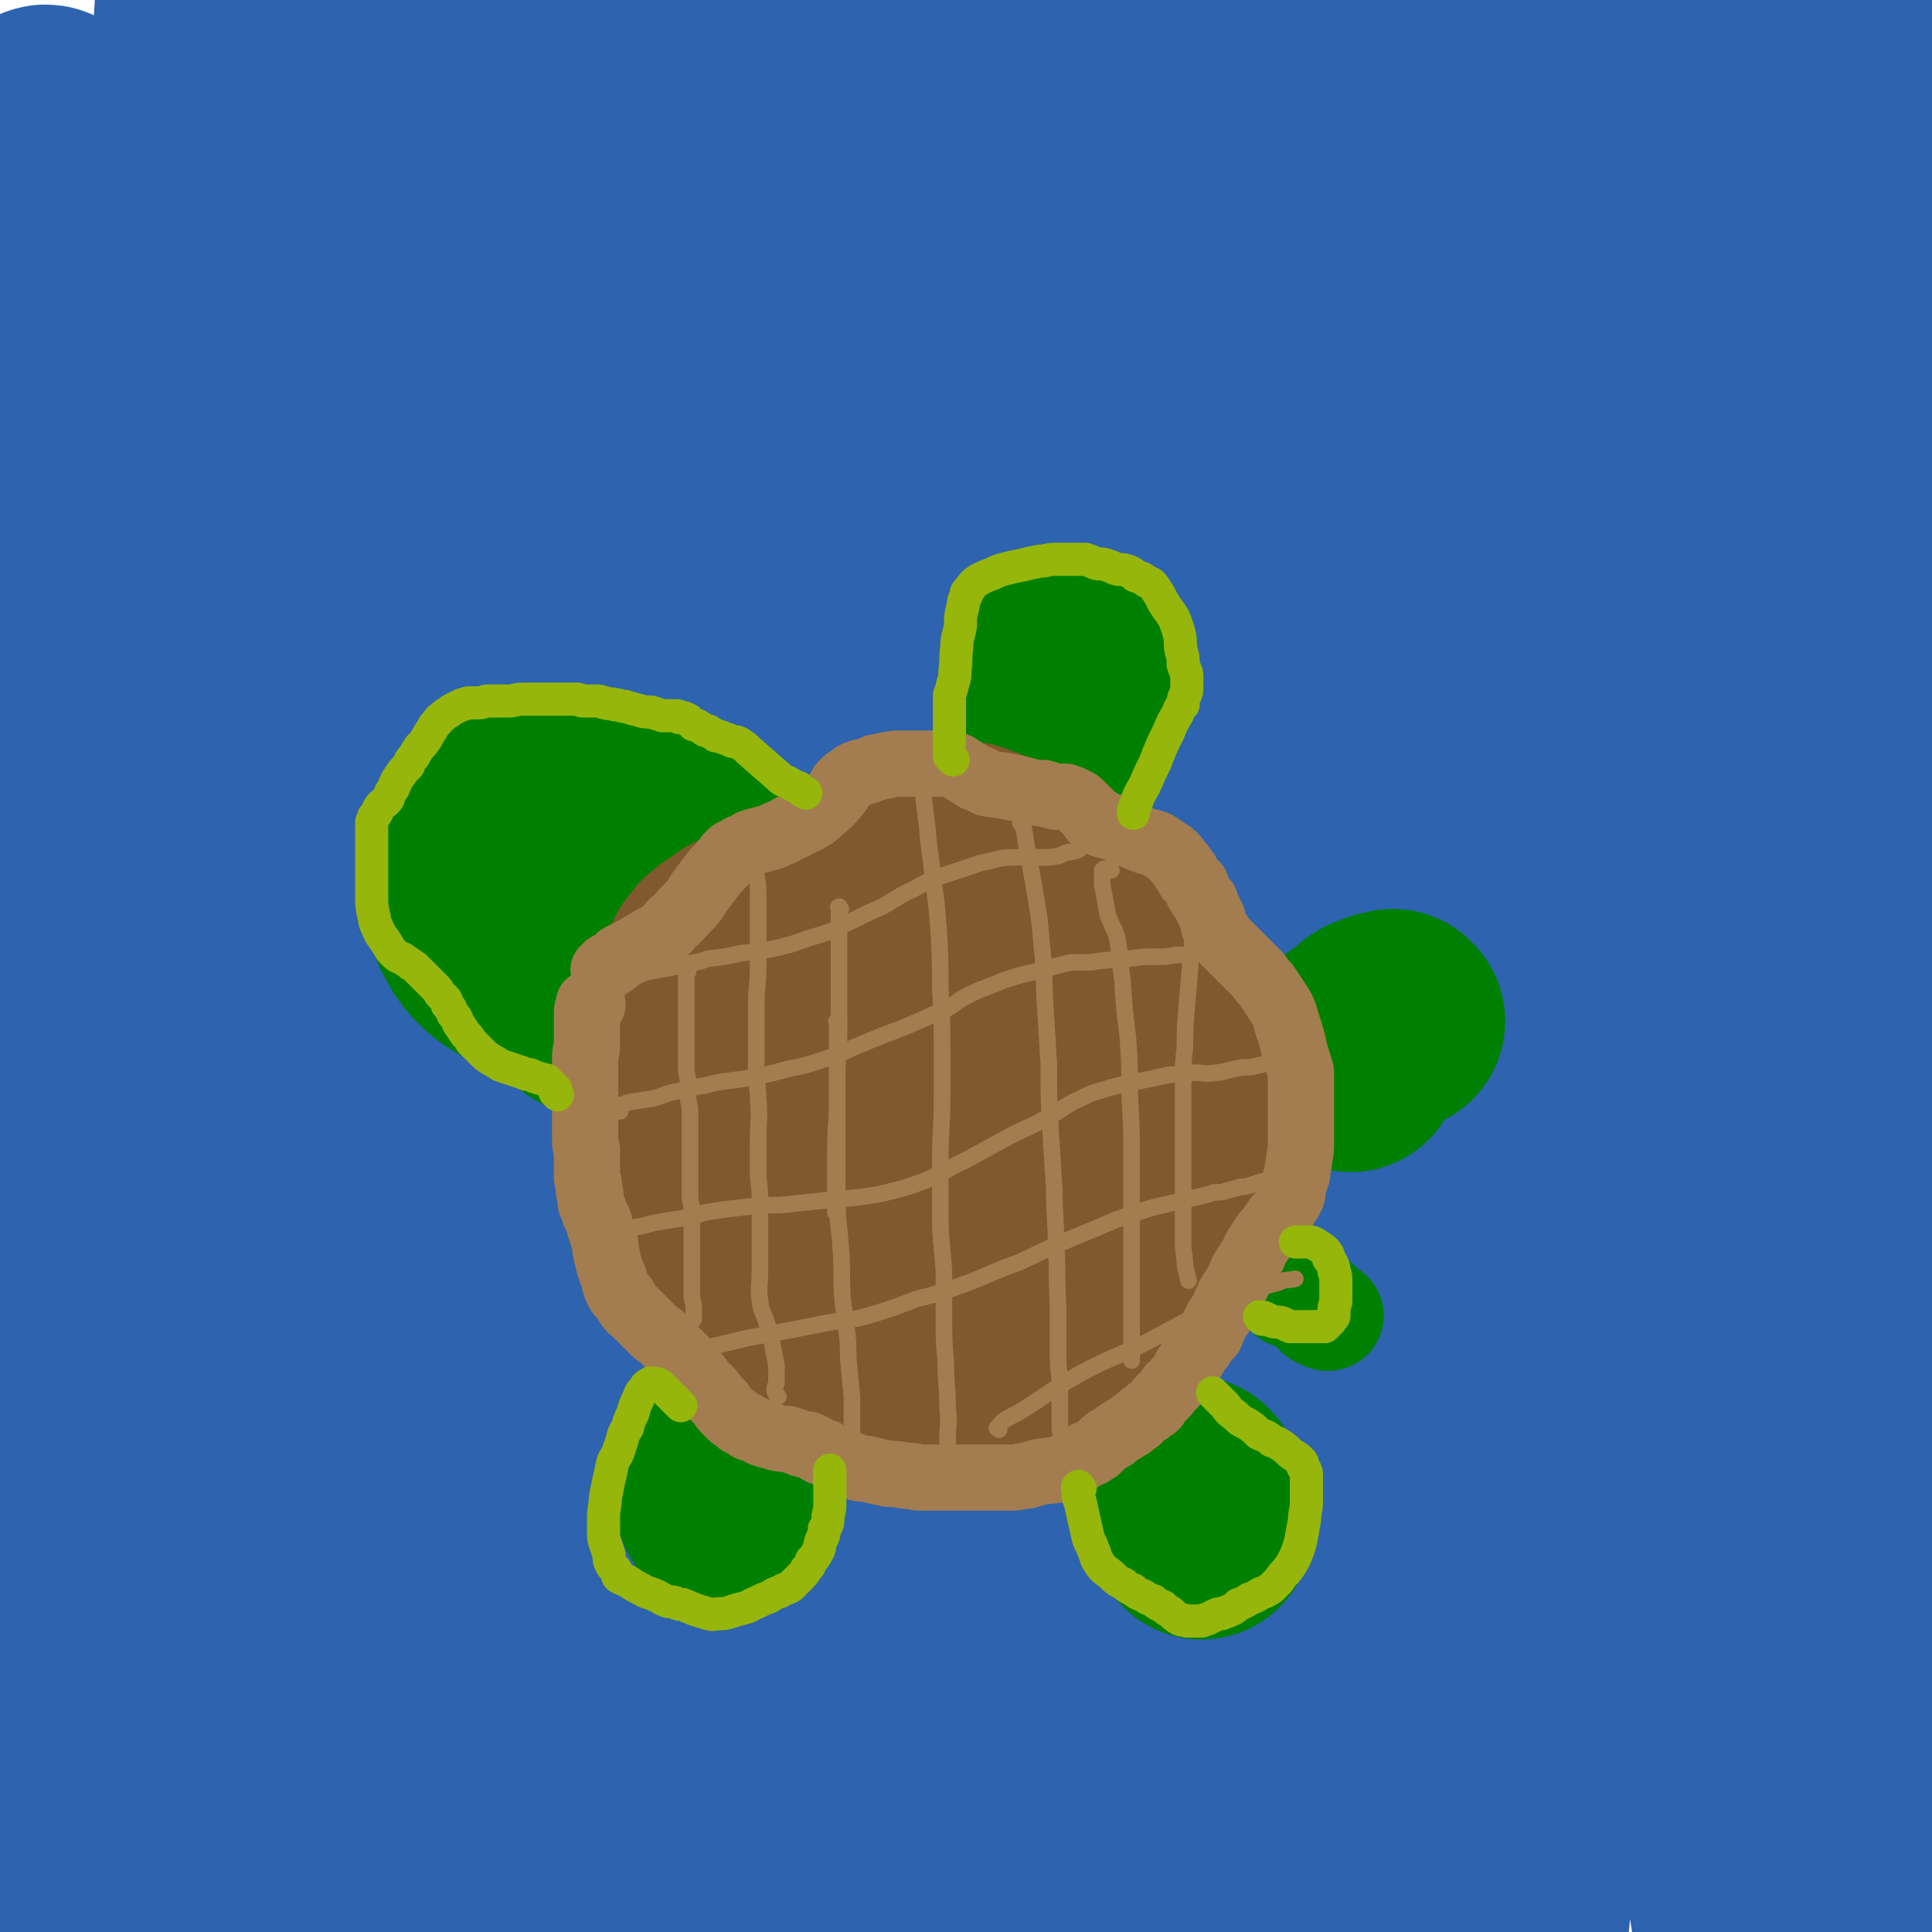 <svg viewBox='0 0 1050 1050' version='1.1' xmlns='http://www.w3.org/2000/svg' xmlns:xlink='http://www.w3.org/1999/xlink'><g fill='none' stroke='#2D63AF' stroke-width='36' stroke-linecap='round' stroke-linejoin='round'><path d='M69,228c-1,-1 -2,-2 -1,-1 1,5 2,6 3,13 10,56 12,56 18,113 9,72 11,72 13,144 6,203 4,203 4,407 -1,88 -1,88 -7,177 -8,130 -10,130 -21,259 0,3 -2,8 -2,6 -3,-12 -4,-16 -6,-33 -4,-48 -3,-49 -7,-97 -2,-31 -2,-31 -4,-62 '/><path d='M37,759c-1,-1 -1,-1 -1,-1 -1,-12 0,-12 0,-24 -1,-61 -1,-61 -2,-122 0,-77 -2,-77 0,-153 3,-98 1,-98 10,-195 13,-141 15,-141 34,-281 3,-22 3,-41 11,-43 6,-3 15,15 17,33 7,73 3,75 1,150 -2,79 -5,79 -9,159 -6,104 -10,104 -11,208 -3,221 -6,221 3,443 7,160 9,162 29,319 1,9 13,19 14,12 2,-52 -2,-65 -9,-130 -9,-87 -12,-87 -24,-174 -13,-105 -14,-104 -25,-210 -11,-104 -16,-104 -18,-210 -4,-179 -12,-182 7,-359 8,-75 21,-158 48,-144 41,21 59,104 87,214 22,88 6,92 13,183 '/></g>
<g fill='none' stroke='#2D63AF' stroke-width='120' stroke-linecap='round' stroke-linejoin='round'><path d='M531,263c-1,-1 -1,-2 -1,-1 -2,3 -3,4 -4,9 -5,26 -5,26 -7,53 -7,65 -7,65 -10,131 -4,81 -2,81 -6,162 -7,171 -4,171 -16,342 -5,78 -18,197 -16,156 5,-131 11,-250 30,-499 10,-121 0,-124 29,-241 32,-132 94,-317 93,-256 -2,154 -58,342 -99,685 -19,160 -32,415 -21,322 42,-360 119,-1025 128,-1228 5,-103 -36,313 -101,617 -18,85 -70,213 -67,161 11,-201 41,-335 94,-667 7,-40 30,-110 25,-76 -63,448 -86,519 -161,1040 -12,85 -15,233 -13,172 10,-372 5,-521 37,-1038 6,-88 43,-238 39,-173 -27,422 -49,574 -100,1147 -1,15 -3,42 -3,29 -1,-352 17,-648 3,-758 -8,-61 -35,421 -48,416 -13,-6 -16,-221 -5,-440 7,-159 50,-393 42,-317 -23,217 -65,452 -105,904 -7,80 8,217 11,160 17,-319 45,-781 31,-911 -8,-73 -55,451 -75,506 -12,34 7,-164 11,-327 2,-91 9,-231 1,-181 -25,176 -43,315 -66,631 -11,149 -6,382 -1,298 18,-298 50,-755 48,-1062 0,-83 -9,149 -51,281 -11,34 -54,76 -54,50 1,-139 31,-206 56,-380 1,-8 -3,8 -4,16 -56,410 -63,410 -109,821 -8,70 -2,191 0,141 15,-317 14,-438 34,-876 1,-22 9,-64 7,-44 -34,451 -40,668 -77,986 -9,69 -8,-106 -14,-212 -9,-171 -7,-171 -15,-341 '/><path d='M2,828c-1,-1 -1,-1 -1,-1 -1,-14 0,-14 0,-28 0,-148 0,-148 0,-296 0,-27 0,-27 0,-53 0,-142 0,-142 0,-284 0,-28 0,-74 0,-56 0,78 0,124 0,248 0,104 -1,104 0,208 1,158 0,158 4,316 4,145 11,341 11,290 -1,-106 -14,-302 -13,-604 1,-249 -5,-386 17,-497 9,-44 43,92 45,188 7,290 -21,292 -26,584 -1,51 11,142 15,100 34,-407 30,-499 61,-998 '/><path d='M794,309c-1,-1 -1,-2 -1,-1 -3,15 -4,16 -5,32 -5,59 -5,59 -6,119 -2,75 -3,75 -1,151 5,167 5,167 15,334 6,83 9,176 17,165 11,-13 17,-106 21,-213 3,-94 -10,-94 -8,-188 8,-313 13,-526 28,-625 7,-51 -2,163 16,324 38,348 86,763 94,695 12,-101 -68,-883 -54,-1033 9,-83 82,550 99,566 15,14 -41,-454 -35,-505 4,-34 38,167 57,336 18,155 14,377 17,312 6,-160 0,-381 0,-762 0,-26 0,-74 0,-51 0,418 0,466 0,933 0,1 0,3 0,2 0,-462 3,-606 0,-928 -1,-58 -7,83 -7,167 0,490 4,723 7,980 1,80 4,-152 0,-305 -9,-371 6,-720 -26,-742 -28,-19 -37,333 -94,660 -4,27 -25,71 -28,48 -38,-237 -29,-522 -55,-568 -18,-34 -31,204 -34,407 -1,113 19,289 25,225 21,-227 57,-589 29,-806 -9,-69 -82,110 -102,234 -42,257 -26,571 -21,528 7,-61 73,-720 44,-736 -26,-15 -121,619 -153,675 -22,40 55,-501 46,-483 -10,22 -91,384 -84,563 2,48 101,-39 103,-110 9,-281 -60,-641 -82,-593 -29,66 -36,735 -21,821 11,56 71,-300 74,-535 0,-30 -69,-24 -68,5 8,226 61,537 85,505 31,-39 54,-383 24,-647 -5,-41 -91,-9 -93,38 -16,361 38,650 59,778 10,64 6,-346 1,-394 -2,-30 -8,119 -14,238 -3,43 -4,116 -3,87 8,-143 14,-247 21,-431 1,-14 -6,17 -6,34 4,278 1,287 14,556 0,6 11,2 12,-5 5,-153 19,-180 -1,-314 -3,-19 -32,-9 -45,8 -54,73 -52,84 -90,172 -5,11 -7,22 3,25 34,9 45,6 83,-3 17,-4 16,-10 26,-23 8,-10 8,-11 11,-23 1,-7 3,-11 -3,-15 -10,-9 -14,-9 -29,-11 -26,-3 -27,-2 -53,2 -24,3 -25,3 -47,12 -12,5 -14,6 -22,16 -7,9 -13,15 -8,22 8,11 16,11 33,14 23,5 24,5 46,3 16,-1 16,-3 30,-9 9,-4 10,-4 17,-11 4,-4 9,-8 5,-11 -36,-21 -42,-23 -85,-36 -17,-5 -35,12 -36,2 -2,-17 17,-26 31,-55 24,-48 29,-47 46,-99 37,-120 35,-121 62,-244 27,-125 28,-126 46,-252 17,-116 16,-117 22,-234 1,-25 5,-29 -7,-50 -19,-35 -24,-38 -54,-62 -10,-7 -14,-2 -26,-1 -2,0 -4,1 -4,3 0,6 -1,9 3,14 11,15 13,14 28,26 20,19 21,18 43,35 19,15 19,15 39,28 16,11 17,11 34,21 2,1 2,0 4,1 1,0 1,0 1,0 -1,-2 -1,-2 -2,-4 -7,-8 -7,-8 -15,-15 -18,-15 -18,-16 -37,-28 -18,-12 -19,-12 -38,-21 -14,-7 -15,-4 -28,-11 -12,-5 -17,-5 -22,-14 -3,-5 0,-9 6,-14 17,-14 18,-16 39,-25 27,-11 27,-11 56,-17 33,-5 34,-4 67,-5 39,0 39,-2 77,3 19,2 19,6 37,12 20,7 20,6 39,14 9,3 10,3 18,8 5,2 5,3 10,6 1,1 1,1 2,2 0,1 0,1 0,1 0,1 0,0 -1,0 -1,0 -1,0 -2,0 -1,1 -1,1 -3,2 -24,13 -24,13 -49,26 -15,8 -15,8 -31,17 -25,15 -24,15 -49,30 -6,4 -6,4 -12,8 -2,1 -3,2 -4,1 -1,0 -1,-2 0,-3 7,-10 7,-10 16,-18 15,-15 16,-14 32,-28 18,-15 18,-15 37,-29 19,-15 19,-15 38,-30 1,-1 4,-3 3,-3 -2,0 -4,2 -8,4 -19,11 -18,13 -37,23 -40,20 -41,20 -82,37 -40,16 -40,18 -81,30 -99,26 -99,32 -200,46 -88,12 -92,22 -178,5 -102,-21 -110,-28 -198,-81 -26,-15 -41,-50 -29,-54 18,-6 50,9 88,35 26,18 21,25 39,53 13,19 12,20 23,41 8,14 9,18 17,29 1,1 2,-2 1,-4 -7,-40 -4,-42 -16,-80 -8,-23 -9,-25 -25,-44 -16,-18 -19,-24 -38,-32 -6,-2 -9,5 -12,12 -6,22 -6,24 -4,46 2,22 3,24 13,43 10,18 9,25 26,31 27,11 40,16 62,3 21,-11 23,-24 23,-52 2,-60 4,-68 -17,-123 -10,-25 -34,-51 -45,-37 -26,32 -19,65 -28,130 -1,9 4,9 7,18 '/></g>
<g fill='none' stroke='#008000' stroke-width='120' stroke-linecap='round' stroke-linejoin='round'><path d='M321,546c-1,-1 -1,-1 -1,-1 -1,-1 -1,-1 -2,-2 -1,-1 -1,-1 -2,-2 -1,-1 -1,-1 -1,-1 -2,-1 -2,-1 -3,-2 -2,-1 -2,-2 -4,-3 -4,-2 -4,-2 -7,-3 -3,-2 -3,-2 -6,-3 -4,-2 -4,-2 -8,-4 -3,-2 -3,-2 -6,-3 -2,-2 -2,-2 -5,-3 -2,-2 -2,-2 -4,-3 -2,-2 -2,-2 -3,-3 -2,-2 -2,-2 -3,-4 -2,-2 -2,-2 -3,-5 -1,-1 -1,-2 -2,-3 0,-3 -1,-3 -1,-5 -1,-2 -1,-2 -2,-4 -1,-3 -1,-3 -1,-5 -1,-3 0,-3 0,-6 0,-3 0,-3 0,-5 0,-2 0,-2 0,-5 0,-1 0,-1 0,-3 0,-1 0,-1 0,-3 0,-1 0,-1 0,-3 0,-1 0,-2 0,-3 0,-1 1,-1 1,-1 1,-1 1,-1 2,-2 1,-1 1,-1 1,-1 1,-2 1,-2 2,-3 3,-3 3,-3 6,-6 2,-1 2,-1 4,-2 3,-1 3,-1 6,-2 4,-1 4,-1 8,-2 3,0 3,0 6,-1 3,-1 3,-1 6,-2 2,0 2,0 3,0 2,0 2,0 3,0 2,0 2,0 3,0 2,0 2,0 3,0 1,0 1,0 2,0 1,1 1,1 2,2 1,1 0,1 1,1 1,1 1,1 2,1 1,1 1,1 1,1 1,1 1,1 2,2 1,1 1,1 1,1 1,1 2,1 3,2 1,1 0,1 1,1 2,1 1,1 3,2 2,1 2,1 4,1 2,1 3,1 5,1 2,0 2,1 4,1 3,0 3,0 5,1 2,0 2,0 4,1 3,1 3,0 5,1 2,1 2,1 5,2 3,1 3,1 7,3 2,0 2,0 3,1 1,1 1,1 3,2 0,0 0,0 1,0 1,0 1,0 2,0 0,0 0,1 1,1 1,1 1,1 2,1 0,0 0,0 1,0 1,0 1,0 2,0 0,0 0,0 1,0 0,0 -1,1 -1,1 0,1 1,1 2,2 1,1 1,1 1,1 '/><path d='M396,818c-1,-1 -1,-1 -1,-1 -1,-1 0,0 0,0 0,0 0,0 0,0 0,-1 0,-1 0,-2 0,0 0,0 0,-1 0,-1 0,-1 0,-2 0,0 0,0 0,-1 0,-1 0,-1 0,-2 0,-1 0,-1 0,-1 0,-1 0,-1 0,-2 0,-1 0,-1 0,-1 0,0 0,0 0,0 0,0 0,0 0,0 -1,-1 0,0 0,0 0,0 0,0 1,0 0,0 0,0 0,0 0,0 0,0 0,0 0,0 -1,0 0,0 0,-1 0,0 1,0 '/><path d='M583,380c-1,-1 -1,-1 -1,-1 -1,-1 -1,0 -1,0 -1,0 0,0 0,-1 0,0 0,0 0,-1 0,0 0,0 0,0 0,-1 0,-1 0,-2 0,-1 0,-1 0,-1 0,-1 0,-1 0,-2 0,-1 0,-1 0,-1 0,-1 0,-1 0,-2 0,-1 0,-1 0,-1 0,-1 0,-1 0,-2 0,-1 0,-1 0,-1 0,-1 0,-1 0,-2 0,-1 0,-1 0,-1 0,-1 0,-1 0,-2 0,-1 0,-1 0,-1 '/><path d='M648,809c-1,-1 -1,-2 -1,-1 -1,0 0,0 0,1 0,0 0,1 0,1 0,1 0,1 0,1 0,1 0,1 0,1 0,1 1,1 1,1 1,1 1,1 1,1 1,1 1,0 1,1 1,1 0,1 0,2 0,1 0,1 0,1 1,2 1,2 2,4 0,1 0,1 0,1 0,1 0,1 0,2 0,1 0,1 0,1 0,1 0,1 0,2 0,1 1,1 1,1 1,1 0,1 0,2 0,0 0,-1 0,-1 0,0 0,0 0,0 0,1 0,1 0,1 0,0 0,0 0,0 0,0 0,0 0,0 -1,-1 0,0 0,0 '/><path d='M734,577c-1,-1 -1,-1 -1,-1 -1,-1 0,-1 0,-1 0,-1 0,-1 0,-2 0,-1 0,-1 0,-1 0,-1 0,-1 0,-2 0,-1 0,-1 0,-2 0,0 0,0 1,-1 1,-1 1,-1 2,-1 0,0 0,0 1,0 1,0 1,0 2,-1 0,-1 0,-1 1,-1 1,-1 1,-1 2,-2 0,0 0,0 1,-1 1,-1 1,-1 2,-2 0,0 0,-1 1,-1 1,-1 1,-1 2,-1 0,0 1,0 1,0 1,0 1,0 3,-1 0,-1 0,-1 1,-1 1,0 1,0 2,0 1,0 1,0 1,0 1,0 1,0 2,0 0,0 -1,0 -1,-1 '/></g>
<g fill='none' stroke='#008000' stroke-width='60' stroke-linecap='round' stroke-linejoin='round'><path d='M702,703c-1,-1 -2,-1 -1,-1 0,-1 0,0 1,0 1,0 1,0 2,0 1,0 1,0 1,0 1,1 1,1 2,2 0,0 1,0 1,0 1,1 1,1 2,2 1,1 1,1 2,2 0,0 0,0 1,1 1,1 1,1 2,1 0,0 0,0 1,0 0,0 0,1 0,1 0,1 1,0 1,1 0,0 0,1 0,1 0,0 1,0 1,0 0,0 0,0 0,0 0,0 0,0 0,0 1,1 0,1 1,1 0,0 1,0 1,0 1,0 1,1 1,1 1,0 1,0 1,0 '/></g>
<g fill='none' stroke='#81592F' stroke-width='120' stroke-linecap='round' stroke-linejoin='round'><path d='M419,556c-1,-1 -1,-1 -1,-1 -1,-1 -1,0 -1,0 -1,0 -1,0 -2,-1 0,0 0,0 -1,0 -1,0 -1,0 -2,0 -1,0 -1,0 -3,0 -1,0 -1,0 -1,0 -1,0 -1,0 -2,0 -1,0 -1,0 -1,0 -1,0 -1,0 -2,1 -1,1 -1,1 -1,1 -1,1 -1,1 -1,2 -1,1 -1,1 -1,1 -1,1 -1,1 -2,2 0,1 0,1 -1,2 0,0 -1,-1 -1,0 -1,1 0,1 -1,2 0,0 0,0 0,1 0,1 0,1 0,2 0,0 -1,0 -1,1 -1,1 0,1 -1,2 0,0 0,0 0,1 0,1 -1,1 -1,2 -1,3 -1,3 -2,5 0,2 0,2 0,3 0,1 0,1 0,1 0,1 0,1 0,2 0,1 -1,0 -1,1 0,1 0,1 0,2 0,1 0,1 0,1 0,1 0,1 0,2 0,1 0,1 0,3 0,2 0,2 0,4 0,1 0,1 0,3 0,3 0,3 0,5 0,2 0,2 0,4 0,2 0,2 0,4 0,2 0,2 0,3 0,2 0,2 0,4 0,2 0,2 0,3 0,2 0,2 0,3 0,2 0,2 0,3 0,2 0,2 0,3 0,1 0,1 0,2 0,2 0,2 0,3 0,2 0,2 0,3 0,2 1,2 1,3 0,2 0,2 0,3 0,2 1,2 1,3 0,1 0,1 0,2 0,0 0,1 0,1 0,1 1,1 1,2 1,1 1,1 1,2 0,1 0,1 1,3 0,1 1,0 1,2 1,1 1,1 2,3 0,1 0,1 0,3 1,1 1,1 2,3 1,1 1,1 1,3 1,1 1,1 2,3 1,1 1,1 1,3 1,1 1,1 1,3 0,1 0,1 0,1 0,1 0,1 0,2 0,1 1,1 1,1 1,2 1,2 2,3 1,2 2,1 3,3 1,1 1,2 2,3 1,1 1,1 2,2 0,2 0,2 1,3 1,1 1,1 2,2 0,0 0,0 1,1 2,1 2,1 3,2 1,0 1,0 2,1 1,1 1,1 2,2 0,0 0,0 1,1 1,1 2,1 3,2 1,0 0,1 1,1 2,1 2,1 3,2 2,0 2,0 3,1 2,1 2,1 3,2 1,0 1,1 2,1 1,1 1,1 2,1 1,0 1,0 1,0 1,0 1,0 2,0 2,2 2,2 5,4 1,1 1,1 3,2 1,1 1,1 3,1 1,1 1,1 2,1 1,1 1,1 3,1 1,1 1,1 2,2 1,1 1,1 3,1 3,1 3,1 6,2 2,0 2,0 4,0 3,0 3,0 6,1 2,1 2,1 5,2 2,0 2,0 4,1 2,1 2,1 5,2 1,0 1,0 3,1 2,1 2,0 3,1 2,0 2,0 3,0 1,0 1,0 2,1 1,0 1,0 2,0 1,0 1,0 2,1 1,0 1,1 2,1 1,1 1,0 3,0 1,0 1,0 2,0 2,0 2,0 3,0 2,0 2,0 3,0 2,0 2,0 4,0 1,0 1,0 3,0 2,0 2,0 4,0 3,0 3,0 5,0 2,0 2,0 4,0 2,0 2,-1 4,-1 2,0 2,0 5,0 2,0 2,-1 4,-1 2,-1 2,0 5,-1 2,0 2,-1 4,-1 2,-1 2,-1 4,-2 1,-1 1,-1 3,-1 1,-1 1,-1 3,-2 2,-1 2,-1 3,-1 1,-1 1,-1 2,-2 1,-1 1,-1 2,-2 0,0 0,0 1,-1 1,-1 1,-1 2,-2 0,0 0,0 1,-1 1,-1 1,-1 2,-2 0,0 0,0 1,-1 1,-1 1,-1 2,-2 0,0 0,-1 1,-1 1,-1 2,-1 3,-2 1,0 0,0 1,-1 2,-2 1,-2 3,-3 1,-2 1,-2 2,-3 2,-2 2,-2 3,-4 1,-2 0,-3 1,-5 2,-2 2,-2 4,-4 1,-2 0,-2 1,-4 2,-2 3,-2 5,-4 1,-3 1,-3 3,-5 2,-3 2,-2 5,-5 2,-2 2,-2 4,-4 3,-4 3,-4 5,-8 2,-1 2,-1 3,-3 2,-3 1,-3 3,-6 1,-1 1,-2 1,-3 1,-1 1,0 2,-1 1,-1 1,-1 2,-1 0,-1 0,-1 1,-2 1,-1 1,-1 2,-2 0,0 0,0 0,-1 0,-1 1,-1 1,-2 1,-1 0,-1 1,-2 1,-2 1,-2 2,-3 0,-2 1,-2 1,-3 0,-2 0,-2 0,-3 0,-2 0,-2 0,-3 1,-3 1,-3 2,-5 0,-2 0,-2 0,-3 0,-3 1,-3 1,-5 0,-2 0,-3 0,-5 0,-2 1,-2 1,-3 0,-2 0,-2 0,-4 0,-1 0,-1 0,-3 0,-1 0,-1 0,-3 0,0 0,0 0,-1 0,-1 0,-1 0,-1 0,-1 0,-1 0,-2 0,-1 0,-1 0,-1 0,-1 0,-1 0,-2 0,-1 0,-1 0,-1 0,-1 0,-1 0,-2 0,-1 0,-1 0,-1 0,-1 0,-1 0,-2 0,-1 0,-1 0,-1 0,-1 0,-1 -1,-2 -1,-1 -1,-1 -1,-1 -1,-1 -1,-1 -1,-2 0,-1 0,-1 -1,-2 0,0 0,0 -1,-1 -1,-1 -1,-2 -2,-3 0,-2 0,-2 -1,-3 -1,-2 -1,-2 -2,-4 0,-2 0,-2 -1,-4 -1,-3 -1,-3 -2,-5 0,-2 0,-2 -1,-5 -1,-2 -2,-2 -3,-4 -2,-2 -2,-2 -3,-5 -2,-2 -2,-2 -3,-4 -2,-2 -2,-2 -4,-4 -1,-1 -1,-1 -3,-3 -1,-1 -1,-1 -3,-3 -1,-1 -1,-1 -3,-3 -1,-1 -1,-1 -3,-3 -1,-1 -1,-1 -3,-3 -1,-1 -1,-1 -3,-1 -2,-1 -2,-1 -4,-2 -1,-1 -1,-1 -3,-1 -1,-1 -1,-1 -3,-2 -1,-1 -2,0 -3,-1 -2,-2 -2,-2 -3,-3 -1,-1 -1,-1 -2,-2 -1,-1 -2,-1 -3,-3 -1,-1 -1,-1 -2,-3 -1,-2 -1,-2 -3,-4 -2,-3 -1,-3 -3,-5 -1,-2 -2,-2 -3,-3 -2,-2 -2,-2 -3,-3 -2,-2 -2,-2 -4,-4 -4,-2 -4,-2 -8,-4 -4,-2 -4,-3 -7,-5 -3,-2 -3,-2 -7,-3 -2,-2 -3,-2 -6,-3 -2,-2 -2,-2 -4,-3 -2,-1 -2,-1 -4,-2 -2,0 -2,0 -3,-1 -2,-1 -2,-1 -3,-2 -2,0 -2,-1 -3,-1 -2,-1 -2,-1 -3,-1 -2,0 -2,0 -3,0 -2,0 -2,0 -4,0 -2,0 -2,0 -4,0 -3,1 -3,1 -6,2 -5,1 -5,1 -9,3 -5,1 -5,1 -9,4 -4,2 -4,2 -7,4 -4,2 -4,2 -6,5 -3,1 -3,1 -5,4 -3,2 -2,2 -5,5 -2,2 -2,2 -4,4 -2,3 -2,2 -4,5 -2,3 -1,3 -2,5 -1,3 -1,3 -2,5 -1,2 -1,2 -2,5 0,2 0,2 -1,5 -1,4 -1,4 -1,8 -2,6 -2,6 -3,12 -1,8 -1,8 -2,16 0,7 0,7 0,14 0,6 0,6 0,11 0,4 0,4 0,8 0,5 -1,5 -1,9 0,6 0,6 0,11 1,7 1,7 2,13 1,7 1,7 2,14 2,6 2,6 3,12 2,4 2,4 3,8 2,4 2,4 4,8 2,3 2,4 5,7 2,4 2,5 6,8 17,10 18,9 36,17 2,1 2,0 4,0 5,0 6,1 11,-1 5,-3 6,-3 10,-8 20,-27 28,-26 37,-57 7,-26 3,-31 -5,-58 -6,-19 -9,-20 -23,-35 -9,-10 -13,-16 -25,-15 -11,1 -14,6 -21,18 -8,13 -6,15 -9,30 -4,20 -6,20 -5,39 2,31 3,32 10,61 3,9 3,10 10,15 9,7 12,9 23,9 8,1 8,-2 15,-6 7,-5 8,-5 12,-12 7,-10 9,-11 11,-23 2,-16 1,-17 -2,-34 -3,-13 -4,-13 -9,-25 -5,-11 -5,-11 -12,-22 -4,-7 -3,-8 -9,-13 -4,-4 -4,-5 -10,-6 -5,-2 -6,-3 -10,-1 -6,3 -6,4 -9,10 -5,8 -7,8 -8,16 -1,15 1,15 5,30 3,13 3,13 8,25 4,6 4,6 9,12 2,3 2,4 6,6 4,2 5,2 9,0 3,-1 3,-2 5,-6 3,-12 3,-12 4,-24 1,-11 0,-11 -1,-21 -3,-13 -4,-13 -8,-26 -4,-10 -3,-10 -8,-19 -5,-7 -4,-9 -11,-13 -12,-8 -13,-9 -27,-12 -6,-2 -7,0 -13,2 -4,1 -4,1 -7,3 -3,1 -3,1 -5,3 -2,1 -2,1 -4,3 -1,1 -1,2 -3,4 -1,1 0,1 -1,3 -1,2 -1,2 -3,4 -1,2 -1,2 -3,4 -2,4 -3,4 -6,7 -3,4 -2,4 -6,8 -5,5 -5,5 -10,10 -2,2 -1,3 -3,5 -2,2 -2,2 -4,4 -2,2 -1,2 -3,4 -1,2 -1,2 -3,4 -1,2 -2,1 -3,3 -1,2 -1,2 -3,4 -1,2 -1,2 -2,3 -2,2 -2,2 -3,3 -1,1 -1,1 -2,2 -1,1 -1,1 -2,2 0,0 0,0 -1,1 -1,1 -1,1 -2,1 0,0 0,0 0,0 -1,0 -1,0 -1,0 0,0 -1,0 -1,0 0,0 0,-1 0,-1 0,-1 0,-1 -1,-2 -1,-1 -1,-1 -1,-1 -1,-1 -1,-1 -2,-2 -1,-1 -1,0 -1,-1 -1,-1 0,-1 0,-2 0,-1 -1,-1 -1,-1 -1,-1 -1,-1 -1,-2 0,-1 0,-1 0,-1 0,-1 -1,-1 -1,-2 0,-1 0,-1 0,-1 0,-1 0,-1 -1,-2 -1,-1 -1,-1 -1,-1 -1,-1 -1,-1 -1,-2 -1,-2 -1,-1 -1,-3 -1,-1 -1,-2 -1,-3 0,-2 0,-2 0,-3 0,-1 -1,-1 -1,-2 0,-2 0,-2 0,-3 0,-2 0,-2 0,-3 0,-2 0,-2 0,-3 0,-2 0,-2 0,-3 0,-2 0,-2 0,-4 0,-2 0,-2 0,-4 0,-2 0,-2 1,-4 1,-2 1,-2 1,-5 1,-2 1,-2 2,-4 0,-2 0,-2 1,-5 1,-2 1,-2 2,-4 0,-2 0,-2 0,-4 1,-2 1,-2 2,-3 1,-2 1,-2 1,-4 1,-1 1,-1 2,-3 1,-1 0,-1 1,-3 1,0 1,0 2,-1 1,-1 0,-2 1,-3 1,-1 1,0 2,-1 1,-1 1,-2 3,-3 1,-1 2,0 3,-1 2,-1 1,-2 3,-3 1,-1 1,-1 3,-2 2,-1 2,-1 4,-1 4,-1 4,-1 7,-2 7,-2 6,-2 13,-4 2,-1 2,-1 4,-1 4,-2 4,-2 8,-3 2,-1 2,-1 3,-2 1,-1 1,-1 2,-2 1,0 1,0 2,0 1,0 1,-1 2,-1 0,0 0,0 1,0 1,0 1,0 2,0 2,0 2,0 3,0 3,0 3,0 5,0 2,0 2,1 5,1 2,1 2,1 5,2 3,1 3,1 6,1 4,1 4,1 8,2 3,0 3,1 6,1 4,1 4,1 8,2 4,0 4,0 7,0 3,0 3,0 5,1 3,1 3,0 5,1 1,1 1,1 3,2 1,1 1,1 3,1 1,1 1,1 3,2 2,1 2,1 4,1 3,1 3,1 6,2 3,1 3,2 6,3 3,1 3,1 7,2 4,1 4,1 7,3 4,2 4,2 7,4 3,3 3,3 6,6 5,6 4,6 8,13 3,6 4,6 6,13 3,6 2,6 4,12 1,3 2,3 3,6 0,2 0,2 0,4 0,1 0,1 0,3 0,0 0,0 0,1 0,0 0,-1 0,-1 0,-1 -1,-1 -1,-1 -3,-3 -3,-3 -7,-6 -8,-7 -8,-6 -17,-13 -9,-6 -9,-6 -18,-12 -7,-5 -7,-5 -14,-11 -4,-3 -4,-3 -9,-6 -3,-2 -3,-2 -6,-5 -2,-1 -2,-1 -5,-3 -1,0 -1,0 -3,-1 -1,-1 0,-1 -1,-3 -1,-1 -2,-1 -1,-3 0,-3 1,-3 3,-7 1,-4 1,-4 3,-8 2,-4 2,-4 6,-7 4,-3 4,-4 10,-4 11,0 12,1 24,4 9,2 10,3 19,7 7,4 7,5 13,10 5,5 7,4 10,10 12,20 13,20 21,43 4,12 5,13 4,26 -1,8 -2,8 -7,15 -2,3 -2,3 -5,4 -3,2 -4,2 -7,2 -3,0 -3,-1 -6,-2 '/></g>
<g fill='none' stroke='#A37D4F' stroke-width='36' stroke-linecap='round' stroke-linejoin='round'><path d='M322,546c-1,-1 -1,-2 -1,-1 -1,0 -1,0 -1,1 -1,3 -1,3 -1,5 0,9 0,9 0,18 0,2 -1,2 -1,5 0,2 0,2 0,5 0,1 0,1 0,3 0,2 0,2 0,3 0,2 0,2 0,3 0,2 0,2 0,3 0,2 0,2 0,4 0,3 0,3 0,6 0,4 0,4 0,7 0,3 0,3 0,6 0,2 0,2 0,5 0,3 0,3 1,6 0,2 0,2 0,5 0,2 0,2 0,4 0,2 0,2 0,5 0,2 0,2 1,4 0,2 0,2 0,4 0,1 1,1 1,3 0,1 0,1 0,3 0,1 0,1 1,3 0,1 1,1 1,3 1,2 1,2 2,4 1,2 1,2 1,4 1,3 1,3 2,6 1,3 1,3 1,6 1,2 0,2 1,4 1,5 1,5 3,10 1,2 1,2 1,4 1,3 1,3 2,5 1,2 2,2 3,3 2,3 1,3 3,5 1,2 2,2 3,3 2,2 2,2 3,3 2,2 2,2 3,3 2,2 2,2 4,4 2,2 2,2 4,3 2,2 2,2 3,3 2,2 2,2 3,3 2,2 2,2 3,3 2,2 2,2 3,3 2,2 2,2 4,5 1,2 1,2 3,4 2,2 2,2 3,4 2,2 2,2 4,4 2,2 2,2 4,5 1,1 1,1 3,3 1,2 1,2 3,4 1,1 1,1 3,3 2,1 2,1 4,3 3,1 3,1 5,3 4,1 4,1 7,3 3,1 3,1 7,2 3,1 3,1 7,1 3,1 3,1 6,2 2,1 2,1 5,1 2,1 2,1 4,2 2,1 1,1 3,2 2,0 2,0 3,1 2,1 2,1 3,2 2,0 2,0 3,1 2,1 2,1 3,2 2,0 2,0 4,1 3,1 3,1 5,2 4,0 3,0 7,1 4,1 4,1 9,2 4,0 4,0 9,1 4,0 4,0 7,1 3,0 3,0 7,0 2,0 2,0 4,0 2,0 2,0 4,0 2,0 2,0 4,0 1,0 1,0 3,0 1,0 1,0 2,0 1,0 1,0 3,0 1,0 1,0 3,0 1,0 1,0 3,0 9,0 9,0 18,0 4,0 4,-1 8,-1 3,-1 3,-1 7,-2 3,-1 3,0 7,-1 2,0 2,0 5,-1 2,-1 2,-1 4,-2 2,0 2,0 3,-1 1,-1 1,-1 3,-2 0,0 0,0 1,-1 2,-1 2,-1 3,-2 2,0 2,0 3,-1 2,-1 2,-1 3,-2 2,-2 2,-2 3,-3 2,-2 3,-2 5,-3 2,-2 2,-2 4,-3 3,-2 3,-2 5,-3 2,-2 2,-2 4,-3 3,-3 3,-3 6,-5 2,-2 2,-1 4,-3 2,-3 2,-3 4,-5 2,-2 2,-2 4,-5 2,-1 2,-2 3,-3 2,-2 2,-2 3,-3 2,-2 1,-2 2,-4 1,-2 1,-2 3,-4 1,-1 1,-1 2,-3 1,-1 0,-1 1,-3 1,-1 1,-1 2,-2 1,-1 1,0 1,-1 1,-1 1,-1 1,-2 1,-1 1,-1 1,-1 1,-1 1,-1 2,-2 1,-1 1,-1 1,-1 1,-2 0,-2 1,-3 1,-2 1,-2 2,-4 1,-3 2,-2 3,-5 2,-3 1,-3 3,-6 1,-3 1,-3 3,-6 2,-3 2,-3 4,-7 1,-3 1,-3 3,-6 2,-3 2,-3 4,-6 1,-3 1,-3 3,-6 2,-3 2,-3 4,-6 2,-2 2,-2 4,-5 2,-3 2,-3 4,-5 2,-3 2,-3 3,-5 2,-3 2,-3 3,-5 1,-3 0,-3 1,-6 1,-3 1,-3 2,-6 0,-4 1,-4 1,-8 1,-5 1,-5 1,-9 0,-4 0,-4 0,-8 0,-3 0,-3 0,-6 0,-2 0,-2 0,-5 0,-2 0,-2 0,-4 0,-1 0,-1 0,-3 0,-1 0,-1 0,-3 0,-1 0,-1 0,-2 0,-1 0,-1 0,-2 0,-1 0,-1 0,-2 0,-1 0,-1 0,-3 0,-2 -1,-2 -1,-4 -1,-3 -1,-3 -2,-6 -2,-9 -2,-9 -5,-18 -1,-4 -1,-4 -3,-8 -2,-3 -2,-3 -4,-6 -2,-3 -2,-3 -4,-6 -2,-2 -2,-2 -4,-5 -1,-1 -1,-1 -3,-3 -2,-2 -2,-2 -3,-3 -2,-2 -2,-2 -3,-3 -2,-2 -2,-2 -3,-3 -2,-2 -2,-2 -3,-3 -2,-2 -2,-2 -3,-3 -2,-2 -2,-2 -3,-4 -2,-2 -2,-2 -3,-4 -1,-2 0,-2 -1,-5 -1,-2 -1,-2 -2,-4 -1,-2 -1,-2 -2,-5 -2,-2 -2,-2 -3,-4 -2,-2 -1,-3 -2,-5 -2,-2 -2,-2 -4,-4 -1,-3 -1,-3 -3,-5 -1,-2 -1,-2 -3,-4 -2,-3 -2,-3 -5,-5 -3,-2 -3,-2 -6,-4 -4,-2 -5,-1 -9,-3 -3,-1 -3,-1 -7,-3 -3,-1 -2,-2 -6,-3 -2,-1 -2,0 -4,-1 -2,-1 -2,0 -4,-1 -1,-1 -1,-1 -2,-2 -1,-1 -2,0 -3,-1 -1,-1 0,-1 -1,-2 -1,-1 -1,-1 -1,-1 -2,-2 -2,-2 -3,-3 -1,-1 -1,-1 -1,-1 -2,-2 -2,-2 -4,-3 -2,-1 -2,-1 -5,-2 -2,0 -3,0 -5,0 -4,-1 -4,-1 -7,-2 -4,0 -4,0 -8,-1 -4,-1 -4,-1 -8,-2 -3,0 -3,-1 -6,-1 -3,-1 -3,0 -6,-1 -2,0 -2,0 -4,-1 -2,-1 -2,-1 -3,-2 -2,0 -2,0 -3,-1 -2,-1 -2,-1 -3,-2 -1,0 -1,-1 -2,-1 -1,-1 -1,-1 -3,-2 -1,-1 -1,-1 -3,-1 -1,-1 -2,-1 -3,-1 -3,0 -3,0 -5,0 -5,0 -5,0 -10,0 -5,0 -5,0 -11,0 -3,0 -3,0 -7,1 -3,0 -3,1 -6,1 -2,1 -2,1 -5,2 -2,1 -2,0 -4,1 -3,1 -3,1 -5,3 -2,1 -2,1 -4,3 -2,2 -1,3 -3,5 -4,5 -4,5 -10,10 -2,2 -2,2 -4,3 -3,2 -3,2 -6,3 -3,2 -3,2 -6,3 -3,2 -3,2 -6,3 -4,2 -4,2 -8,3 -4,1 -4,1 -7,2 -3,2 -3,2 -6,3 -2,2 -3,1 -5,3 -3,3 -2,3 -5,6 -3,3 -3,3 -6,7 -3,4 -3,4 -6,8 -3,5 -3,5 -7,9 -4,4 -3,4 -8,8 -4,5 -4,5 -10,8 -5,3 -5,3 -10,6 -4,2 -4,2 -8,4 -3,3 -3,3 -7,5 -1,1 -1,1 -2,2 '/></g>
<g fill='none' stroke='#A37D4F' stroke-width='9' stroke-linecap='round' stroke-linejoin='round'><path d='M374,528c-1,-1 -1,-2 -1,-1 -1,0 0,0 0,1 0,5 0,5 0,10 0,12 0,12 0,25 0,5 0,5 0,10 0,4 0,4 0,8 0,4 1,4 1,7 0,4 0,4 0,8 0,4 1,4 1,8 0,6 0,6 0,11 0,5 0,5 0,11 0,5 0,5 0,10 0,4 0,4 0,7 0,4 0,4 0,8 0,3 1,3 1,6 0,4 0,4 0,8 0,4 0,4 0,8 0,6 0,6 0,11 0,5 0,5 0,11 0,4 0,4 0,9 0,3 1,3 1,7 0,1 0,1 0,3 0,1 0,1 0,2 0,1 0,1 0,1 0,0 0,0 0,0 '/><path d='M412,462c-1,-1 -1,-2 -1,-1 -1,1 0,1 0,3 0,4 0,4 0,9 0,5 1,5 1,11 0,6 0,6 0,13 0,5 0,5 0,11 0,3 0,3 0,7 0,5 0,5 0,11 0,10 -1,10 -1,21 0,10 0,10 0,21 0,7 0,7 0,14 0,8 1,8 1,15 1,12 0,12 0,24 0,9 0,9 0,18 1,8 1,8 1,16 0,7 0,7 0,15 0,10 0,10 0,20 0,9 -1,9 0,17 1,7 2,6 4,13 2,6 2,6 3,12 1,5 1,5 2,10 0,4 0,4 0,9 0,2 -1,2 -1,4 0,1 0,1 1,3 0,0 0,0 1,1 '/><path d='M456,556c-1,-1 -1,-2 -1,-1 -1,0 0,0 0,1 0,5 0,5 0,10 0,12 0,12 0,24 0,17 0,17 0,34 0,13 0,13 0,26 0,15 1,15 2,29 1,14 0,14 1,28 1,7 1,7 2,15 1,8 1,8 1,16 1,11 1,11 2,21 0,8 0,8 0,17 0,5 0,5 0,10 0,3 0,3 0,7 0,1 0,1 0,3 0,0 0,0 0,0 0,0 0,0 0,0 '/><path d='M457,494c-1,-1 -1,-2 -1,-1 -1,0 0,0 0,1 0,3 0,3 0,6 0,5 0,5 0,10 0,11 0,11 0,23 0,13 0,13 0,26 0,11 0,11 -1,21 0,13 0,13 0,25 -1,13 -1,13 -1,26 0,9 0,9 0,17 0,5 0,5 0,11 '/><path d='M503,419c-1,-1 -1,-1 -1,-1 -1,-1 0,-2 0,-1 0,0 0,1 0,2 0,3 0,3 0,6 0,5 0,5 0,9 1,8 1,8 2,16 1,14 2,14 3,28 2,13 2,13 3,26 1,16 1,16 1,33 1,16 1,16 1,33 0,13 0,13 0,27 0,17 -1,17 -1,34 0,14 0,14 0,28 0,16 1,16 2,32 0,13 0,13 0,26 0,11 0,11 1,23 0,13 1,13 1,25 1,9 0,9 0,17 0,7 0,7 0,13 0,4 0,4 0,8 0,4 0,4 0,8 0,1 0,2 0,3 0,0 0,-1 0,-1 '/><path d='M556,449c-1,-1 -1,-1 -1,-1 -1,-1 0,-1 0,-1 0,0 0,0 0,0 1,1 1,1 1,2 2,8 1,8 3,16 2,12 2,11 4,23 2,12 2,12 3,24 2,17 1,17 2,34 1,16 1,16 2,32 0,19 0,19 1,37 1,16 1,16 2,32 0,16 1,16 1,31 1,15 0,15 1,30 0,12 0,12 0,25 0,8 0,8 1,17 0,8 0,8 0,16 0,5 0,5 0,10 0,3 1,3 1,6 0,1 0,1 0,2 0,0 0,1 0,1 0,-1 0,-1 0,-2 '/><path d='M604,473c-1,-1 -1,-1 -1,-1 -1,-1 -1,0 -2,0 -1,0 -1,0 -2,1 0,1 0,2 0,4 0,4 0,4 1,9 1,5 1,5 2,11 2,6 3,6 5,12 2,11 1,11 3,23 1,16 1,16 3,32 1,16 1,16 1,32 1,18 1,18 1,36 0,15 0,15 0,29 0,16 0,16 0,33 0,11 0,11 0,23 0,5 0,5 0,11 0,3 0,3 0,7 0,2 0,2 0,3 0,1 0,1 0,1 0,1 0,0 0,0 '/><path d='M651,507c-1,-1 -1,-1 -1,-1 -1,-1 0,0 0,0 0,0 0,0 0,0 -1,0 -2,-1 -2,0 -1,1 0,1 0,2 0,3 0,3 0,5 0,5 -1,5 -1,10 -1,12 -1,12 -2,24 -1,11 -1,11 -1,22 -1,9 -1,9 -1,19 0,12 0,12 0,25 0,13 0,13 0,25 0,10 0,10 0,20 0,8 0,8 0,17 0,7 1,7 1,13 1,4 1,4 2,8 '/><path d='M336,533c-1,-1 -1,-1 -1,-1 -1,-1 0,-1 0,-1 1,-1 1,0 2,0 10,-1 11,-2 21,-4 7,-1 7,-1 14,-3 7,-1 7,-1 13,-3 9,-1 9,-1 18,-3 10,-1 10,-1 20,-3 8,-2 8,-2 16,-5 7,-2 7,-2 13,-4 6,-3 6,-3 12,-6 8,-4 8,-4 15,-7 9,-5 9,-6 18,-10 7,-4 7,-4 15,-7 6,-2 6,-2 12,-4 7,-2 7,-3 14,-4 7,-2 7,-2 15,-2 6,-1 6,0 13,0 5,0 5,0 10,-1 2,-1 2,-1 5,-2 2,0 2,0 5,-1 1,-1 1,-1 2,-2 1,0 0,0 1,-1 1,-1 1,-1 2,-2 0,0 0,-1 1,-1 1,0 1,0 1,0 1,0 1,0 2,0 0,0 0,0 0,0 '/><path d='M337,604c-1,-1 -1,-1 -1,-1 -1,-1 0,-1 0,-2 0,0 0,0 0,0 3,-1 3,-1 6,-2 6,-1 6,-1 13,-2 7,-2 7,-3 14,-4 7,-2 7,-2 14,-3 11,-3 11,-2 23,-4 11,-2 11,-2 22,-5 10,-2 10,-2 19,-5 10,-3 10,-4 20,-8 21,-9 22,-8 43,-18 9,-3 8,-5 16,-9 10,-5 10,-4 19,-8 9,-3 9,-3 18,-5 7,-2 7,-2 15,-4 4,-1 4,-1 8,-1 3,0 3,0 6,0 4,0 4,-1 9,-1 7,-1 7,-1 13,-1 7,-1 7,-1 14,-1 6,0 6,0 11,-1 4,0 4,0 8,0 2,0 2,0 5,-1 1,0 1,0 2,0 1,0 1,0 2,-1 0,0 0,0 1,0 '/><path d='M339,672c-1,-1 -1,-1 -1,-1 -1,-1 -1,-2 0,-2 3,-2 3,-1 7,-2 7,-1 7,-2 14,-3 6,-1 6,-1 12,-2 6,-1 6,-1 12,-3 6,-1 6,-1 13,-2 9,-1 9,-1 19,-2 9,0 9,0 18,-1 9,-1 10,-1 19,-2 13,-1 13,-1 26,-3 12,-3 13,-3 24,-7 12,-5 11,-6 22,-11 11,-6 11,-6 22,-12 11,-6 11,-5 22,-11 8,-4 8,-5 15,-9 7,-3 7,-4 14,-6 10,-3 10,-3 20,-5 10,-2 10,-2 19,-4 7,0 7,0 13,-1 6,0 6,1 11,0 5,0 5,-1 11,-2 4,-1 4,-1 9,-1 4,-1 4,-1 8,-2 3,0 3,0 5,0 0,0 0,0 1,0 0,0 0,0 0,0 '/><path d='M364,742c-1,-1 -1,-1 -1,-1 -1,-1 0,-1 0,-1 3,-1 3,-1 6,-3 6,-2 6,-2 13,-4 12,-3 13,-3 25,-6 11,-2 11,-2 22,-4 10,-2 10,-2 20,-4 12,-2 12,-1 23,-4 13,-4 13,-4 26,-9 12,-3 12,-3 23,-7 17,-6 16,-7 33,-13 21,-10 21,-10 43,-19 9,-4 9,-4 18,-7 14,-5 14,-4 29,-8 5,-1 5,-1 9,-2 4,-1 4,-1 7,-2 4,0 4,0 7,-1 4,-1 4,-1 7,-2 3,0 3,0 6,-1 3,-1 3,-1 6,-2 0,0 0,0 1,0 '/><path d='M543,777c-1,-1 -2,-1 -1,-1 4,-5 5,-5 11,-8 18,-11 17,-12 35,-22 17,-9 18,-8 36,-17 13,-7 13,-7 26,-14 12,-5 12,-5 24,-10 10,-5 10,-5 21,-8 4,-2 5,-1 9,-2 '/></g>
<g fill='none' stroke='#96B60B' stroke-width='18' stroke-linecap='round' stroke-linejoin='round'><path d='M303,595c-1,-1 -1,-1 -1,-1 -1,-1 0,-1 0,-1 0,0 0,-1 0,-1 -1,-1 -1,-1 -2,-2 0,0 0,0 -1,-1 -1,-1 -1,-1 -2,-2 -4,-1 -5,-1 -9,-3 -2,0 -2,0 -4,-1 -3,-1 -3,-1 -6,-2 -3,-1 -3,-1 -6,-2 -3,-2 -3,-2 -5,-3 -3,-2 -3,-2 -5,-4 -1,-1 -1,-1 -3,-3 -1,-1 -1,-1 -3,-3 -1,-2 -1,-2 -3,-4 -2,-3 -2,-3 -4,-6 -1,-3 -1,-3 -3,-5 -1,-3 -1,-3 -3,-5 0,-1 0,-2 -1,-3 -1,-1 -1,-1 -3,-3 -1,-2 -1,-2 -3,-4 -1,-1 -1,-1 -3,-3 -1,-1 -1,-1 -3,-3 -1,-1 -1,-1 -3,-3 -2,-2 -2,-2 -4,-3 -2,-2 -2,-1 -4,-3 -3,-1 -3,-1 -5,-3 -2,-2 -2,-2 -3,-4 -3,-5 -4,-5 -6,-10 -2,-4 -1,-4 -2,-7 -1,-5 -1,-5 -1,-10 0,-4 0,-4 0,-9 0,-4 0,-4 0,-8 0,-3 0,-3 0,-6 0,-3 0,-3 0,-5 0,-2 0,-2 0,-3 0,-2 0,-2 0,-3 0,-2 0,-2 0,-3 0,-2 0,-2 0,-3 0,-1 1,-1 1,-3 2,-2 2,-3 3,-5 2,-3 3,-2 5,-5 1,-3 1,-3 3,-6 1,-3 1,-3 3,-6 2,-3 2,-3 5,-6 1,-3 1,-3 3,-5 1,-2 1,-2 3,-5 2,-2 2,-2 4,-5 1,-2 1,-2 3,-5 1,-2 1,-2 3,-4 1,-2 1,-1 3,-3 1,-1 1,-1 3,-2 1,-1 1,-1 3,-2 2,-1 2,-1 4,-2 2,0 2,-1 4,-1 3,0 3,0 5,0 3,0 3,-1 5,-1 3,0 3,0 6,0 3,0 3,0 5,0 4,0 4,-1 8,-1 3,0 3,0 6,0 4,0 4,0 7,0 2,0 2,0 4,0 2,0 2,0 4,0 2,0 2,0 3,0 2,0 2,0 3,0 1,0 1,0 3,0 1,0 1,1 3,1 2,0 2,0 4,0 2,0 2,0 4,0 2,0 2,1 4,1 3,1 3,0 5,1 3,0 3,1 6,1 3,1 3,1 7,2 3,1 3,1 7,1 3,1 3,1 6,2 2,0 2,0 4,0 2,0 2,0 4,0 1,0 1,1 1,1 1,0 1,0 2,0 1,0 1,0 2,1 1,0 1,0 2,1 1,1 1,1 2,2 2,0 2,0 3,1 2,1 2,1 3,2 2,0 2,0 3,1 2,1 2,1 3,2 2,0 2,0 4,1 3,1 3,1 5,2 2,0 2,0 4,1 3,2 3,2 5,4 8,7 8,7 16,14 2,2 2,2 5,3 3,2 3,2 6,3 2,2 2,2 4,3 '/><path d='M518,413c-1,-1 -1,-1 -1,-1 -1,-1 -1,-1 -1,-1 0,-1 0,-1 0,-2 0,0 0,0 0,-1 0,-8 0,-8 0,-15 0,-2 0,-2 0,-4 0,-1 0,-1 0,-3 0,-2 0,-2 0,-4 0,-2 0,-2 0,-4 1,-3 1,-3 2,-7 1,-3 1,-3 1,-7 1,-6 0,-6 1,-12 0,-6 1,-6 2,-12 0,-5 0,-5 1,-9 1,-3 0,-4 2,-7 0,-2 0,-2 2,-4 2,-3 2,-3 5,-5 4,-2 4,-2 7,-3 4,-2 4,-2 8,-3 4,-1 4,-1 9,-2 4,-1 4,-1 9,-2 4,0 4,-1 8,-1 2,0 2,0 5,0 2,0 2,0 5,0 2,0 2,0 4,0 2,0 2,0 3,0 3,1 3,1 5,2 3,1 3,0 6,1 3,1 3,1 5,2 3,1 3,0 6,1 3,1 3,1 5,3 3,1 4,1 6,3 3,1 3,1 5,4 2,3 2,3 4,7 3,5 3,4 6,9 2,5 2,5 3,9 1,4 0,5 1,9 1,3 1,3 1,7 1,4 2,3 2,7 0,3 0,3 0,6 0,2 0,2 -1,4 -1,2 -1,2 -1,5 -2,2 -2,2 -3,5 -3,5 -3,5 -5,10 -4,8 -4,8 -7,16 -3,6 -3,6 -6,13 -3,5 -3,5 -5,11 -1,2 -1,2 -1,4 '/><path d='M370,764c-1,-1 -1,-1 -1,-1 -1,-1 -1,-1 -2,-2 -1,-1 -1,-1 -1,-1 -1,-1 -1,-1 -2,-2 -1,-1 -1,-1 -1,-1 -1,-1 -1,-1 -2,-2 -1,-1 -1,-1 -2,-2 -1,0 -1,-1 -2,-1 -1,0 -1,0 -2,0 -1,0 -1,-1 -2,0 -2,1 -2,1 -3,3 -2,2 -2,2 -3,5 -2,4 -2,4 -3,8 -2,4 -2,4 -3,8 -2,3 -2,3 -3,7 -1,3 -1,3 -2,6 -1,3 -2,3 -3,6 -1,5 -1,5 -2,9 -1,5 -1,5 -2,10 0,5 -1,5 -1,11 0,3 0,3 0,7 0,4 0,4 1,7 1,3 1,3 2,6 0,3 0,3 1,5 1,2 2,2 3,4 1,1 0,2 1,3 3,2 3,1 6,3 3,2 3,2 7,4 3,2 3,1 7,3 3,1 3,2 6,3 2,1 2,0 5,1 2,1 2,1 4,1 7,3 7,3 14,5 3,1 3,0 6,0 3,0 3,0 6,-1 3,-1 3,-1 7,-2 4,-1 4,-2 7,-3 4,-2 4,-2 7,-3 3,-2 3,-2 6,-3 3,-2 3,-1 6,-3 2,-2 2,-2 4,-4 3,-3 3,-3 4,-5 2,-2 2,-2 3,-5 2,-2 2,-2 3,-4 2,-3 1,-3 2,-6 1,-3 2,-3 2,-7 2,-3 2,-3 2,-7 1,-4 1,-4 1,-7 0,-3 0,-3 0,-6 0,-2 0,-2 0,-4 0,-2 0,-2 0,-4 0,-1 0,-1 0,-3 0,0 0,0 0,-1 '/><path d='M587,809c-1,-1 -1,-2 -1,-1 -1,0 0,1 0,3 0,3 0,3 1,5 2,9 2,9 4,18 1,5 2,4 3,8 2,4 1,4 3,7 3,5 4,4 8,8 2,2 2,2 6,4 2,2 2,2 5,3 2,2 2,2 5,3 3,2 3,2 6,3 2,2 2,2 5,3 2,2 2,2 4,3 2,2 2,2 5,4 2,1 2,0 4,1 2,0 2,0 4,0 2,0 2,0 4,0 1,0 1,-1 3,-1 2,-1 2,-1 4,-2 2,-1 2,-1 4,-1 2,-1 3,-1 5,-2 2,-1 2,-1 4,-3 3,-1 3,-1 6,-3 3,-1 3,-1 6,-3 3,-1 3,-1 6,-3 2,-2 2,-2 4,-4 2,-3 2,-3 4,-5 3,-4 3,-4 5,-8 2,-5 2,-5 3,-9 1,-5 1,-6 2,-11 0,-5 1,-5 1,-9 0,-5 0,-5 0,-9 0,-3 0,-3 0,-7 0,-2 -1,-2 -2,-4 0,-2 0,-2 -1,-3 -2,-2 -2,-2 -4,-3 -3,-2 -3,-3 -6,-5 -3,-2 -3,-2 -6,-3 -3,-3 -3,-2 -7,-4 -3,-3 -3,-3 -6,-5 -4,-2 -4,-2 -7,-5 -3,-2 -3,-2 -5,-5 -2,-2 -2,-2 -3,-3 -2,-2 -2,-2 -3,-3 -1,-1 -1,-1 -1,-1 '/><path d='M686,717c-1,-1 -1,-1 -1,-1 -1,-1 0,0 0,0 1,0 1,0 2,0 2,1 2,1 4,2 3,1 3,0 6,1 2,1 2,1 4,2 2,0 2,0 4,0 2,0 2,0 4,0 2,0 2,0 4,0 1,0 1,0 2,0 1,0 1,0 3,0 0,0 0,0 1,0 1,0 1,0 1,0 1,-1 1,-1 2,-2 1,-1 1,-1 1,-1 1,-2 2,-2 2,-3 0,-1 0,-2 0,-3 0,-3 1,-3 1,-5 0,-3 0,-3 0,-6 0,-3 0,-3 0,-5 0,-2 0,-3 -1,-5 0,-2 0,-2 -1,-4 -1,-2 -1,-2 -2,-3 0,-2 0,-2 -1,-3 -1,-2 -2,-2 -3,-3 -2,-1 -2,-1 -3,-2 -2,-1 -2,-1 -3,-1 -2,0 -2,0 -3,0 -2,0 -2,0 -3,0 -1,0 -1,0 -2,0 0,0 0,0 0,0 '/></g>
</svg>
